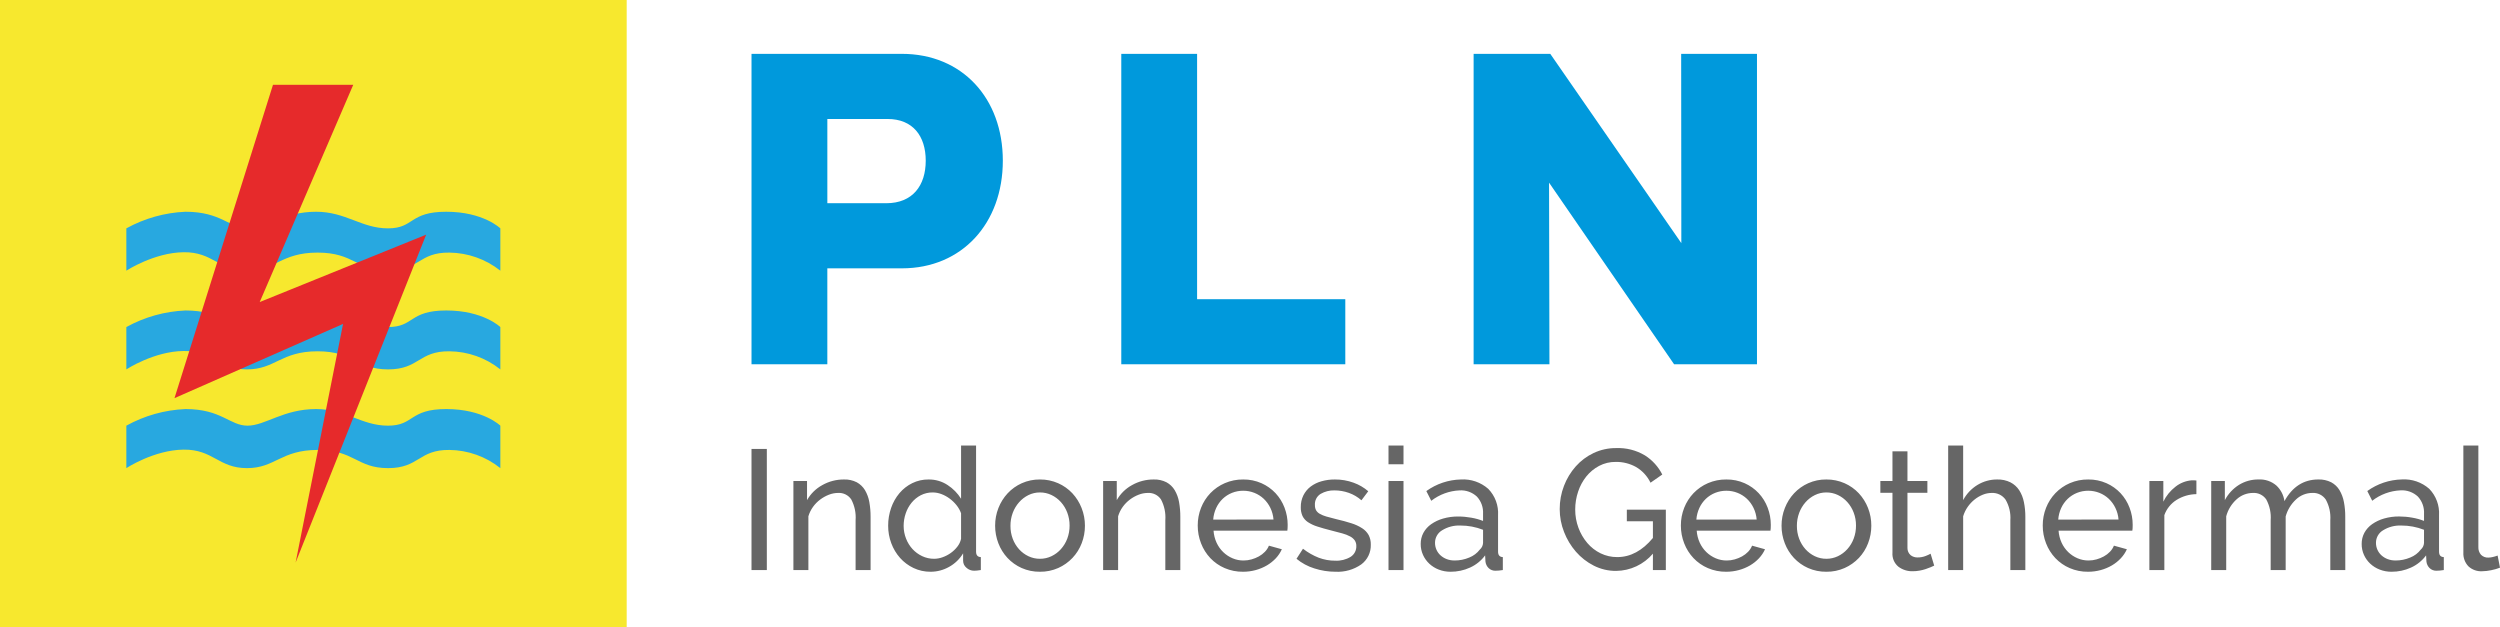 <?xml version="1.0" encoding="UTF-8"?> <svg xmlns="http://www.w3.org/2000/svg" width="259" height="65" viewBox="0 0 259 65" fill="none"><g clip-path="url(#clip0_2_12)"><path d="M64.925 0H0V65H64.925V0Z" fill="#F7E82E"></path><path fill-rule="evenodd" clip-rule="evenodd" d="M13.089 23.658C14.973 22.618 17.071 22.029 19.22 21.937C22.948 21.937 23.811 23.658 25.643 23.658C27.475 23.658 29.359 21.937 32.744 21.937C35.827 21.937 37.456 23.658 40.194 23.658C42.932 23.658 42.368 21.937 46.232 21.937C50.077 21.937 51.836 23.658 51.836 23.658V28.042C50.332 26.85 48.476 26.191 46.558 26.169C43.357 26.131 43.442 28.042 40.203 28.042C36.965 28.042 36.704 26.169 32.899 26.169C29.094 26.169 28.521 28.042 25.584 28.042C22.638 28.042 22.086 26.092 19.017 26.131C15.949 26.171 13.09 28.042 13.09 28.042L13.089 23.658Z" fill="#28A8E0"></path><path fill-rule="evenodd" clip-rule="evenodd" d="M13.089 33.883C14.973 32.843 17.071 32.255 19.22 32.165C22.948 32.165 23.811 33.883 25.643 33.883C27.475 33.883 29.359 32.165 32.744 32.165C35.827 32.165 37.456 33.883 40.194 33.883C42.932 33.883 42.368 32.165 46.232 32.165C50.077 32.165 51.836 33.883 51.836 33.883V38.269C50.336 37.071 48.477 36.411 46.558 36.394C43.357 36.363 43.442 38.269 40.203 38.269C36.965 38.269 36.704 36.394 32.899 36.394C29.094 36.394 28.521 38.269 25.584 38.269C22.638 38.269 22.086 36.323 19.017 36.363C15.949 36.394 13.09 38.269 13.09 38.269L13.089 33.883Z" fill="#28A8E0"></path><path fill-rule="evenodd" clip-rule="evenodd" d="M13.089 44.099C14.972 43.057 17.071 42.468 19.22 42.378C22.948 42.378 23.811 44.099 25.643 44.099C27.475 44.099 29.359 42.378 32.744 42.378C35.827 42.378 37.456 44.099 40.194 44.099C42.932 44.099 42.368 42.378 46.232 42.378C50.077 42.378 51.836 44.099 51.836 44.099V48.498C50.336 47.298 48.477 46.635 46.557 46.614C43.356 46.581 43.441 48.498 40.203 48.498C36.964 48.498 36.703 46.614 32.898 46.614C29.093 46.614 28.52 48.498 25.583 48.498C22.637 48.498 22.085 46.545 19.016 46.581C15.948 46.617 13.089 48.498 13.089 48.498V44.099Z" fill="#28A8E0"></path><path fill-rule="evenodd" clip-rule="evenodd" d="M30.625 58.281L35.54 33.559L18.076 41.248L28.281 8.786H36.595L26.906 31.293L44.152 24.309L30.625 58.281Z" fill="#E62A2B"></path><path d="M77.857 37.741H85.711V27.8H93.437C99.675 27.8 103.893 23.122 103.893 16.647C103.893 10.171 99.675 5.579 93.437 5.579H77.857V37.74V37.741ZM152.669 37.741H160.522L160.482 18.921L173.438 37.741H182.023V5.58H174.169L174.186 25.189L160.609 5.58H152.667V37.741H152.669ZM116.165 37.741H139.373V30.995H124.019V5.58H116.165V37.741H116.165ZM85.713 21.054V12.327H91.958C94.559 12.327 95.906 14.082 95.906 16.647C95.906 19.212 94.559 21.054 91.818 21.054H85.713Z" fill="#0099DC"></path><path d="M77.856 59.057V46.511H79.444V59.057H77.856ZM90.193 59.057H88.64V53.895C88.696 53.148 88.54 52.401 88.19 51.739C88.04 51.518 87.835 51.339 87.595 51.221C87.355 51.103 87.088 51.051 86.822 51.068C86.495 51.07 86.172 51.133 85.869 51.254C85.547 51.379 85.244 51.548 84.969 51.756C84.683 51.97 84.433 52.226 84.225 52.516C84.013 52.811 83.852 53.139 83.749 53.488V59.057H82.197V49.833H83.609V51.812C83.981 51.157 84.528 50.618 85.189 50.257C85.875 49.869 86.651 49.668 87.439 49.674C87.898 49.657 88.353 49.758 88.763 49.965C89.113 50.157 89.405 50.438 89.611 50.779C89.834 51.158 89.986 51.574 90.061 52.008C90.152 52.515 90.196 53.029 90.193 53.545V59.057ZM96.406 59.233C95.796 59.239 95.192 59.106 94.641 58.845C94.111 58.594 93.638 58.239 93.247 57.802C92.853 57.356 92.545 56.841 92.338 56.282C92.12 55.701 92.01 55.084 92.013 54.462C92.01 53.834 92.115 53.209 92.322 52.616C92.514 52.057 92.807 51.539 93.187 51.087C93.553 50.655 94.003 50.303 94.511 50.054C95.035 49.797 95.613 49.667 96.196 49.674C96.902 49.663 97.594 49.866 98.182 50.257C98.741 50.621 99.214 51.104 99.567 51.67V46.157H101.121V57.15C101.121 57.515 101.285 57.704 101.615 57.716V59.057C101.45 59.08 101.318 59.098 101.218 59.11C101.121 59.121 101.024 59.127 100.926 59.127C100.629 59.131 100.341 59.02 100.123 58.818C100.017 58.731 99.931 58.622 99.871 58.499C99.812 58.375 99.78 58.24 99.779 58.102V57.325C99.426 57.915 98.923 58.4 98.321 58.731C97.736 59.061 97.077 59.234 96.406 59.233ZM96.777 57.89C97.076 57.888 97.371 57.834 97.651 57.731C97.953 57.624 98.238 57.476 98.498 57.29C98.76 57.105 98.992 56.881 99.187 56.627C99.373 56.391 99.502 56.116 99.566 55.823V53.172C99.455 52.868 99.294 52.584 99.09 52.333C98.882 52.072 98.64 51.841 98.371 51.644C98.112 51.452 97.827 51.298 97.524 51.184C97.24 51.075 96.938 51.019 96.633 51.017C96.201 51.01 95.773 51.111 95.389 51.308C95.021 51.5 94.697 51.764 94.436 52.086C94.168 52.416 93.962 52.793 93.829 53.197C93.689 53.61 93.617 54.043 93.617 54.479C93.616 54.93 93.7 55.377 93.866 55.797C94.019 56.197 94.246 56.566 94.535 56.883C94.817 57.189 95.156 57.437 95.532 57.615C95.921 57.8 96.346 57.894 96.776 57.89H96.777ZM107.737 59.233C107.084 59.242 106.437 59.109 105.84 58.845C105.287 58.598 104.789 58.243 104.375 57.801C103.966 57.36 103.645 56.844 103.431 56.282C103.207 55.701 103.093 55.084 103.095 54.462C103.092 53.833 103.208 53.21 103.439 52.625C103.659 52.063 103.983 51.547 104.393 51.105C104.807 50.663 105.305 50.309 105.857 50.062C106.449 49.799 107.09 49.666 107.737 49.674C108.387 49.667 109.031 49.8 109.626 50.062C110.182 50.307 110.682 50.662 111.098 51.105C111.508 51.547 111.831 52.063 112.051 52.625C112.283 53.209 112.401 53.833 112.399 54.462C112.401 55.085 112.288 55.702 112.063 56.282C111.847 56.846 111.523 57.362 111.108 57.801C110.69 58.242 110.189 58.597 109.635 58.845C109.037 59.109 108.39 59.242 107.737 59.233ZM104.684 54.48C104.679 54.938 104.759 55.394 104.921 55.823C105.07 56.22 105.291 56.585 105.574 56.901C105.847 57.204 106.177 57.451 106.546 57.625C106.918 57.802 107.326 57.893 107.738 57.89C108.15 57.893 108.557 57.802 108.929 57.625C109.301 57.448 109.634 57.199 109.909 56.892C110.196 56.572 110.421 56.2 110.571 55.797C110.732 55.364 110.813 54.906 110.809 54.445C110.812 53.989 110.731 53.537 110.571 53.111C110.421 52.707 110.196 52.335 109.909 52.015C109.634 51.708 109.301 51.459 108.929 51.282C108.557 51.105 108.15 51.014 107.738 51.017C107.325 51.014 106.917 51.108 106.546 51.291C106.177 51.473 105.847 51.726 105.576 52.035C105.293 52.356 105.071 52.727 104.921 53.128C104.76 53.56 104.679 54.019 104.684 54.48ZM122.281 59.057H120.728V53.895C120.784 53.148 120.628 52.401 120.278 51.739C120.128 51.518 119.923 51.339 119.683 51.221C119.443 51.103 119.176 51.051 118.91 51.068C118.583 51.07 118.26 51.133 117.957 51.254C117.635 51.379 117.332 51.548 117.056 51.756C116.772 51.97 116.521 52.226 116.313 52.516C116.101 52.811 115.939 53.14 115.836 53.489V59.057H114.284V49.833H115.697V51.812C116.068 51.157 116.615 50.618 117.276 50.257C117.962 49.869 118.738 49.668 119.526 49.674C119.985 49.657 120.44 49.758 120.85 49.965C121.2 50.156 121.493 50.437 121.698 50.779C121.922 51.158 122.074 51.574 122.149 52.008C122.24 52.515 122.284 53.029 122.281 53.545V59.057ZM128.776 59.233C128.122 59.241 127.473 59.112 126.872 58.853C126.313 58.613 125.809 58.261 125.389 57.82C124.974 57.377 124.647 56.858 124.429 56.291C124.198 55.703 124.082 55.077 124.085 54.445C124.081 53.816 124.198 53.192 124.429 52.607C124.65 52.042 124.98 51.526 125.399 51.087C125.823 50.647 126.33 50.296 126.891 50.054C127.492 49.795 128.141 49.666 128.795 49.674C129.448 49.665 130.095 49.798 130.693 50.062C131.242 50.306 131.737 50.658 132.149 51.096C132.553 51.532 132.869 52.042 133.078 52.598C133.294 53.165 133.404 53.767 133.403 54.374C133.403 54.504 133.4 54.621 133.394 54.727C133.391 54.81 133.382 54.893 133.368 54.975H125.723C125.751 55.409 125.859 55.835 126.04 56.23C126.208 56.594 126.441 56.924 126.729 57.202C127.008 57.471 127.334 57.687 127.691 57.838C128.051 57.992 128.438 58.07 128.829 58.068C129.11 58.068 129.389 58.03 129.659 57.953C129.923 57.879 130.177 57.776 130.418 57.644C130.649 57.517 130.86 57.356 131.044 57.167C131.223 56.984 131.364 56.768 131.459 56.531L132.8 56.903C132.645 57.248 132.433 57.564 132.174 57.839C131.904 58.125 131.595 58.372 131.257 58.571C130.894 58.783 130.505 58.947 130.1 59.057C129.669 59.175 129.223 59.235 128.776 59.233ZM131.935 53.826C131.904 53.406 131.793 52.996 131.61 52.617C131.439 52.263 131.206 51.943 130.921 51.672C130.641 51.41 130.315 51.204 129.959 51.062C129.589 50.914 129.193 50.839 128.794 50.841C128.395 50.839 128 50.914 127.629 51.062C127.272 51.205 126.946 51.415 126.667 51.681C126.387 51.951 126.16 52.272 125.997 52.626C125.823 53.005 125.718 53.412 125.688 53.828L131.935 53.826ZM138.36 59.233C137.617 59.233 136.879 59.117 136.172 58.889C135.494 58.681 134.865 58.342 134.318 57.89L134.989 56.848C135.484 57.234 136.031 57.548 136.615 57.778C137.162 57.985 137.742 58.09 138.327 58.087C138.887 58.116 139.443 57.978 139.924 57.69C140.112 57.571 140.265 57.404 140.369 57.207C140.473 57.011 140.523 56.79 140.515 56.568C140.521 56.364 140.466 56.164 140.357 55.993C140.233 55.819 140.07 55.676 139.88 55.578C139.622 55.442 139.35 55.335 139.068 55.26C138.739 55.167 138.356 55.067 137.921 54.959C137.368 54.818 136.891 54.683 136.491 54.553C136.142 54.447 135.809 54.293 135.503 54.094C135.261 53.936 135.066 53.716 134.938 53.458C134.812 53.168 134.752 52.854 134.761 52.539C134.754 52.113 134.848 51.692 135.035 51.31C135.213 50.956 135.469 50.647 135.785 50.407C136.122 50.157 136.502 49.971 136.906 49.86C137.357 49.733 137.823 49.67 138.292 49.674C138.954 49.668 139.611 49.782 140.233 50.009C140.789 50.208 141.304 50.507 141.751 50.893L141.045 51.83C140.663 51.492 140.22 51.231 139.739 51.061C139.263 50.891 138.761 50.804 138.256 50.805C137.752 50.788 137.253 50.914 136.816 51.167C136.622 51.287 136.464 51.459 136.359 51.663C136.255 51.867 136.209 52.096 136.225 52.324C136.219 52.508 136.258 52.69 136.34 52.854C136.43 53.01 136.562 53.139 136.719 53.226C136.933 53.348 137.162 53.443 137.399 53.509C137.675 53.592 138.008 53.68 138.396 53.774C139.008 53.916 139.54 54.06 139.993 54.207C140.392 54.329 140.772 54.504 141.123 54.728C141.401 54.905 141.631 55.148 141.794 55.435C141.949 55.741 142.025 56.082 142.014 56.425C142.028 56.821 141.944 57.215 141.772 57.572C141.6 57.928 141.344 58.238 141.026 58.474C140.246 59.017 139.308 59.284 138.36 59.233ZM143.849 59.057V49.833H145.403V59.057H143.849ZM143.849 48.101V46.157H145.403V48.101H143.849ZM150.274 59.233C149.858 59.236 149.445 59.16 149.056 59.01C148.694 58.872 148.361 58.665 148.077 58.401C147.801 58.143 147.579 57.834 147.424 57.49C147.263 57.132 147.181 56.743 147.185 56.351C147.181 55.949 147.277 55.552 147.467 55.197C147.662 54.842 147.937 54.536 148.27 54.305C148.647 54.043 149.064 53.846 149.505 53.722C150.013 53.576 150.539 53.505 151.067 53.51C151.523 53.51 151.978 53.552 152.427 53.633C152.843 53.704 153.251 53.816 153.644 53.969V53.225C153.663 52.901 153.616 52.578 153.507 52.272C153.398 51.967 153.228 51.687 153.009 51.449C152.769 51.225 152.485 51.051 152.175 50.941C151.866 50.83 151.537 50.783 151.209 50.804C150.144 50.852 149.121 51.228 148.279 51.882L147.768 50.875C148.813 50.121 150.063 49.702 151.351 49.673C152.386 49.61 153.405 49.96 154.184 50.645C154.535 51.006 154.806 51.435 154.981 51.907C155.155 52.379 155.23 52.882 155.199 53.384V57.151C155.199 57.516 155.364 57.704 155.693 57.716V59.057C155.528 59.08 155.393 59.098 155.287 59.11C155.176 59.122 155.064 59.128 154.952 59.127C154.818 59.134 154.683 59.113 154.557 59.066C154.432 59.019 154.317 58.947 154.219 58.853C154.04 58.675 153.925 58.442 153.894 58.191L153.859 57.537C153.455 58.085 152.917 58.52 152.297 58.8C151.662 59.09 150.972 59.238 150.274 59.233ZM150.68 58.067C151.211 58.072 151.736 57.966 152.224 57.758C152.654 57.588 153.029 57.304 153.31 56.936C153.409 56.85 153.49 56.744 153.548 56.626C153.605 56.507 153.638 56.379 153.645 56.247V54.886C152.897 54.593 152.101 54.443 151.298 54.445C150.63 54.415 149.969 54.588 149.4 54.94C149.177 55.072 148.992 55.261 148.863 55.487C148.735 55.713 148.668 55.969 148.668 56.229C148.666 56.479 148.717 56.726 148.818 56.954C148.917 57.176 149.061 57.375 149.242 57.537C149.43 57.706 149.649 57.838 149.886 57.926C150.14 58.021 150.409 58.068 150.68 58.065V58.067ZM171.243 57.36C170.771 57.913 170.187 58.359 169.53 58.667C168.872 58.975 168.156 59.138 167.43 59.145C166.623 59.152 165.827 58.964 165.108 58.597C164.406 58.24 163.78 57.75 163.263 57.156C162.74 56.551 162.325 55.861 162.037 55.115C161.739 54.361 161.586 53.558 161.586 52.747C161.582 51.922 161.732 51.104 162.028 50.335C162.309 49.596 162.722 48.913 163.246 48.321C163.763 47.737 164.394 47.265 165.099 46.933C165.827 46.59 166.624 46.415 167.429 46.422C168.478 46.379 169.518 46.643 170.42 47.182C171.185 47.668 171.803 48.352 172.212 49.161L170.994 50.009C170.666 49.33 170.144 48.763 169.494 48.381C168.852 48.024 168.127 47.842 167.393 47.854C166.791 47.846 166.196 47.988 165.663 48.269C165.152 48.54 164.702 48.913 164.339 49.364C163.966 49.834 163.679 50.367 163.492 50.937C163.292 51.532 163.191 52.156 163.192 52.784C163.188 53.432 163.302 54.076 163.528 54.683C163.739 55.257 164.05 55.79 164.445 56.256C164.826 56.703 165.294 57.068 165.822 57.325C166.361 57.587 166.953 57.72 167.552 57.714C168.917 57.714 170.146 57.054 171.241 55.735V54.003H168.54V52.802H172.581V59.057H171.24L171.243 57.36ZM178.832 59.233C178.178 59.241 177.529 59.112 176.928 58.853C176.369 58.613 175.865 58.261 175.445 57.82C175.029 57.377 174.702 56.858 174.483 56.291C174.253 55.703 174.136 55.077 174.139 54.445C174.135 53.816 174.252 53.192 174.483 52.607C174.705 52.042 175.035 51.526 175.454 51.087C175.878 50.647 176.385 50.296 176.945 50.054C177.547 49.795 178.195 49.666 178.85 49.674C179.503 49.665 180.15 49.798 180.747 50.062C181.296 50.306 181.792 50.658 182.203 51.096C182.607 51.532 182.922 52.042 183.13 52.598C183.346 53.165 183.457 53.767 183.455 54.374C183.455 54.504 183.452 54.621 183.446 54.727C183.443 54.81 183.434 54.893 183.42 54.975H175.779C175.807 55.409 175.915 55.835 176.096 56.23C176.264 56.594 176.497 56.924 176.785 57.202C177.064 57.471 177.39 57.687 177.747 57.838C178.107 57.992 178.494 58.07 178.885 58.068C179.166 58.068 179.445 58.03 179.715 57.953C179.979 57.879 180.233 57.776 180.474 57.644C180.705 57.517 180.916 57.356 181.1 57.167C181.279 56.984 181.42 56.768 181.515 56.531L182.856 56.903C182.701 57.248 182.489 57.564 182.23 57.839C181.96 58.126 181.651 58.373 181.312 58.573C180.95 58.785 180.561 58.947 180.156 59.057C179.725 59.175 179.279 59.235 178.832 59.233ZM181.991 53.826C181.96 53.406 181.849 52.996 181.665 52.617C181.495 52.263 181.262 51.942 180.977 51.672C180.697 51.41 180.371 51.204 180.015 51.062C179.645 50.914 179.249 50.839 178.85 50.841C178.451 50.839 178.056 50.914 177.685 51.062C177.328 51.205 177.001 51.415 176.723 51.681C176.443 51.951 176.215 52.272 176.053 52.626C175.879 53.005 175.774 53.412 175.744 53.828L181.991 53.826ZM189.21 59.233C188.557 59.242 187.91 59.109 187.313 58.845C186.76 58.598 186.262 58.243 185.848 57.801C185.439 57.36 185.118 56.845 184.904 56.282C184.68 55.702 184.566 55.085 184.568 54.462C184.565 53.833 184.682 53.21 184.913 52.625C185.132 52.063 185.456 51.547 185.866 51.105C186.28 50.663 186.778 50.309 187.331 50.062C187.922 49.799 188.563 49.666 189.21 49.674C189.86 49.667 190.504 49.8 191.099 50.062C191.655 50.307 192.157 50.662 192.573 51.105C192.983 51.547 193.306 52.063 193.526 52.625C193.756 53.21 193.872 53.834 193.868 54.462C193.871 55.085 193.757 55.702 193.533 56.282C193.318 56.846 192.995 57.362 192.582 57.801C192.163 58.242 191.662 58.596 191.108 58.844C190.511 59.109 189.864 59.242 189.21 59.233ZM186.158 54.48C186.153 54.939 186.234 55.394 186.396 55.823C186.545 56.22 186.767 56.585 187.049 56.901C187.322 57.204 187.652 57.45 188.02 57.625C188.392 57.802 188.799 57.893 189.211 57.89C189.623 57.893 190.031 57.802 190.403 57.625C190.774 57.448 191.107 57.199 191.382 56.892C191.67 56.572 191.894 56.2 192.044 55.797C192.206 55.364 192.286 54.906 192.282 54.445C192.285 53.989 192.205 53.537 192.044 53.111C191.894 52.707 191.67 52.335 191.382 52.015C191.107 51.708 190.774 51.459 190.403 51.282C190.031 51.105 189.623 51.014 189.211 51.017C188.798 51.014 188.39 51.108 188.02 51.291C187.651 51.472 187.321 51.725 187.049 52.035C186.767 52.357 186.545 52.728 186.396 53.13C186.235 53.561 186.154 54.018 186.158 54.479V54.48ZM200.383 58.597C200.29 58.644 200.166 58.7 200.011 58.765C199.857 58.83 199.683 58.895 199.491 58.959C199.283 59.028 199.071 59.081 198.855 59.118C198.62 59.16 198.381 59.181 198.141 59.18C197.615 59.193 197.099 59.028 196.676 58.712C196.464 58.537 196.296 58.313 196.189 58.059C196.081 57.805 196.037 57.529 196.059 57.254V51.052H194.805V49.833H196.059V46.758H197.612V49.833H199.677V51.052H197.612V56.778C197.61 56.919 197.639 57.059 197.697 57.187C197.755 57.316 197.84 57.43 197.947 57.522C198.15 57.676 198.399 57.757 198.653 57.752C198.939 57.755 199.223 57.704 199.489 57.602C199.669 57.536 199.843 57.456 200.01 57.363L200.383 58.597ZM209.826 59.057H208.273V53.895C208.326 53.152 208.153 52.41 207.778 51.766C207.616 51.536 207.398 51.352 207.145 51.23C206.891 51.108 206.612 51.053 206.331 51.068C206.016 51.07 205.704 51.133 205.413 51.254C205.105 51.379 204.816 51.549 204.557 51.758C204.287 51.976 204.049 52.232 203.851 52.518C203.644 52.814 203.486 53.143 203.383 53.49V59.057H201.83V46.157H203.383V51.812C203.727 51.163 204.239 50.62 204.866 50.239C205.483 49.864 206.192 49.668 206.914 49.674C207.39 49.659 207.863 49.762 208.29 49.974C208.655 50.163 208.965 50.443 209.19 50.787C209.427 51.162 209.592 51.579 209.676 52.015C209.778 52.518 209.829 53.03 209.826 53.544V59.057ZM216.321 59.233C215.667 59.241 215.018 59.112 214.417 58.853C213.858 58.613 213.354 58.261 212.934 57.82C212.518 57.377 212.191 56.858 211.972 56.291C211.742 55.703 211.625 55.077 211.628 54.445C211.624 53.816 211.741 53.192 211.972 52.607C212.194 52.042 212.524 51.526 212.943 51.087C213.367 50.647 213.874 50.296 214.434 50.054C215.036 49.795 215.684 49.666 216.339 49.674C216.992 49.665 217.639 49.798 218.236 50.062C218.785 50.306 219.281 50.658 219.692 51.096C220.097 51.532 220.412 52.042 220.621 52.598C220.838 53.165 220.948 53.767 220.946 54.374C220.946 54.504 220.943 54.621 220.938 54.727C220.934 54.81 220.925 54.893 220.911 54.975H213.268C213.296 55.409 213.404 55.835 213.585 56.23C213.753 56.594 213.986 56.924 214.274 57.202C214.553 57.471 214.878 57.686 215.234 57.837C215.594 57.991 215.981 58.069 216.373 58.067C216.653 58.067 216.932 58.029 217.202 57.952C217.466 57.879 217.721 57.775 217.961 57.643C218.193 57.516 218.404 57.355 218.588 57.166C218.766 56.983 218.907 56.767 219.002 56.53L220.344 56.902C220.189 57.247 219.977 57.563 219.717 57.838C219.448 58.125 219.139 58.372 218.8 58.572C218.438 58.784 218.049 58.947 217.645 59.057C217.214 59.175 216.768 59.235 216.321 59.233ZM219.48 53.826C219.449 53.406 219.338 52.996 219.154 52.617C218.984 52.263 218.751 51.943 218.466 51.672C218.186 51.41 217.86 51.204 217.504 51.062C217.134 50.914 216.738 50.839 216.339 50.841C215.94 50.839 215.545 50.914 215.174 51.062C214.817 51.205 214.49 51.415 214.212 51.681C213.932 51.951 213.704 52.272 213.542 52.626C213.367 53.005 213.263 53.412 213.233 53.828L219.48 53.826ZM227.546 51.193C226.818 51.202 226.107 51.41 225.489 51.794C224.904 52.161 224.459 52.715 224.227 53.367V59.057H222.675V49.833H224.122V51.972C224.415 51.366 224.845 50.837 225.377 50.426C225.853 50.047 226.43 49.817 227.036 49.763H227.336C227.407 49.762 227.478 49.768 227.548 49.781L227.546 51.193ZM242.973 59.057H241.42V53.895C241.473 53.152 241.311 52.409 240.952 51.756C240.8 51.531 240.593 51.349 240.35 51.228C240.107 51.107 239.837 51.052 239.566 51.067C238.932 51.066 238.322 51.31 237.863 51.747C237.35 52.222 236.98 52.831 236.795 53.505V59.057H235.242V53.895C235.299 53.147 235.139 52.399 234.783 51.739C234.63 51.518 234.424 51.34 234.182 51.222C233.941 51.105 233.674 51.051 233.406 51.068C232.778 51.069 232.174 51.306 231.712 51.73C231.189 52.199 230.815 52.81 230.635 53.489V59.057H229.082V49.833H230.494V51.812C230.836 51.166 231.341 50.621 231.959 50.231C232.569 49.856 233.273 49.663 233.988 49.673C234.661 49.636 235.322 49.861 235.833 50.3C236.289 50.727 236.585 51.298 236.669 51.917C237.493 50.421 238.663 49.673 240.181 49.673C240.643 49.657 241.101 49.758 241.514 49.964C241.867 50.153 242.163 50.434 242.37 50.777C242.594 51.156 242.749 51.572 242.829 52.005C242.926 52.512 242.972 53.027 242.968 53.543L242.973 59.057ZM247.757 59.233C247.341 59.236 246.928 59.16 246.54 59.01C246.177 58.872 245.845 58.665 245.56 58.401C245.285 58.143 245.063 57.834 244.907 57.49C244.746 57.132 244.665 56.743 244.669 56.351C244.664 55.947 244.761 55.549 244.951 55.193C245.147 54.838 245.422 54.532 245.755 54.301C246.131 54.039 246.549 53.842 246.99 53.718C247.498 53.572 248.024 53.501 248.552 53.506C249.008 53.507 249.463 53.548 249.911 53.63C250.327 53.7 250.735 53.813 251.129 53.965V53.221C251.147 52.898 251.101 52.574 250.991 52.269C250.882 51.964 250.713 51.684 250.494 51.445C250.253 51.221 249.97 51.048 249.66 50.937C249.35 50.826 249.021 50.779 248.693 50.8C247.629 50.848 246.605 51.224 245.763 51.878L245.252 50.871C246.298 50.117 247.547 49.698 248.835 49.669C249.871 49.606 250.889 49.956 251.669 50.641C252.019 51.002 252.29 51.432 252.465 51.904C252.64 52.375 252.714 52.878 252.684 53.38V57.15C252.684 57.515 252.848 57.704 253.178 57.716V59.057C253.013 59.08 252.878 59.098 252.772 59.11C252.661 59.122 252.549 59.128 252.437 59.127C252.302 59.134 252.168 59.113 252.042 59.066C251.916 59.019 251.801 58.947 251.704 58.853C251.525 58.675 251.41 58.442 251.379 58.191L251.344 57.537C250.939 58.085 250.401 58.52 249.782 58.8C249.146 59.091 248.455 59.239 247.756 59.233H247.757ZM248.163 58.067C248.693 58.072 249.219 57.966 249.707 57.758C250.137 57.588 250.512 57.304 250.793 56.936C250.892 56.85 250.973 56.744 251.03 56.626C251.088 56.507 251.121 56.379 251.128 56.247V54.886C250.38 54.593 249.584 54.443 248.781 54.445C248.113 54.415 247.452 54.588 246.883 54.94C246.66 55.072 246.474 55.261 246.346 55.487C246.217 55.713 246.15 55.969 246.15 56.229C246.148 56.479 246.199 56.726 246.3 56.954C246.399 57.176 246.543 57.375 246.723 57.537C246.912 57.706 247.131 57.838 247.368 57.926C247.622 58.021 247.891 58.068 248.162 58.065L248.163 58.067ZM255.204 46.157H256.759V56.671C256.742 56.965 256.84 57.253 257.032 57.475C257.132 57.575 257.252 57.653 257.385 57.703C257.517 57.754 257.659 57.775 257.8 57.767C257.955 57.763 258.109 57.743 258.259 57.705C258.427 57.666 258.592 57.616 258.753 57.555L259 58.81C258.703 58.927 258.396 59.016 258.082 59.075C257.775 59.141 257.461 59.176 257.147 59.181C256.888 59.196 256.629 59.158 256.385 59.07C256.141 58.982 255.917 58.846 255.726 58.67C255.546 58.48 255.407 58.254 255.317 58.008C255.228 57.762 255.19 57.5 255.205 57.239L255.204 46.157Z" fill="#666666"></path></g><defs><clipPath id="clip0_2_12"><rect width="259" height="65" fill="white"></rect></clipPath></defs></svg> 